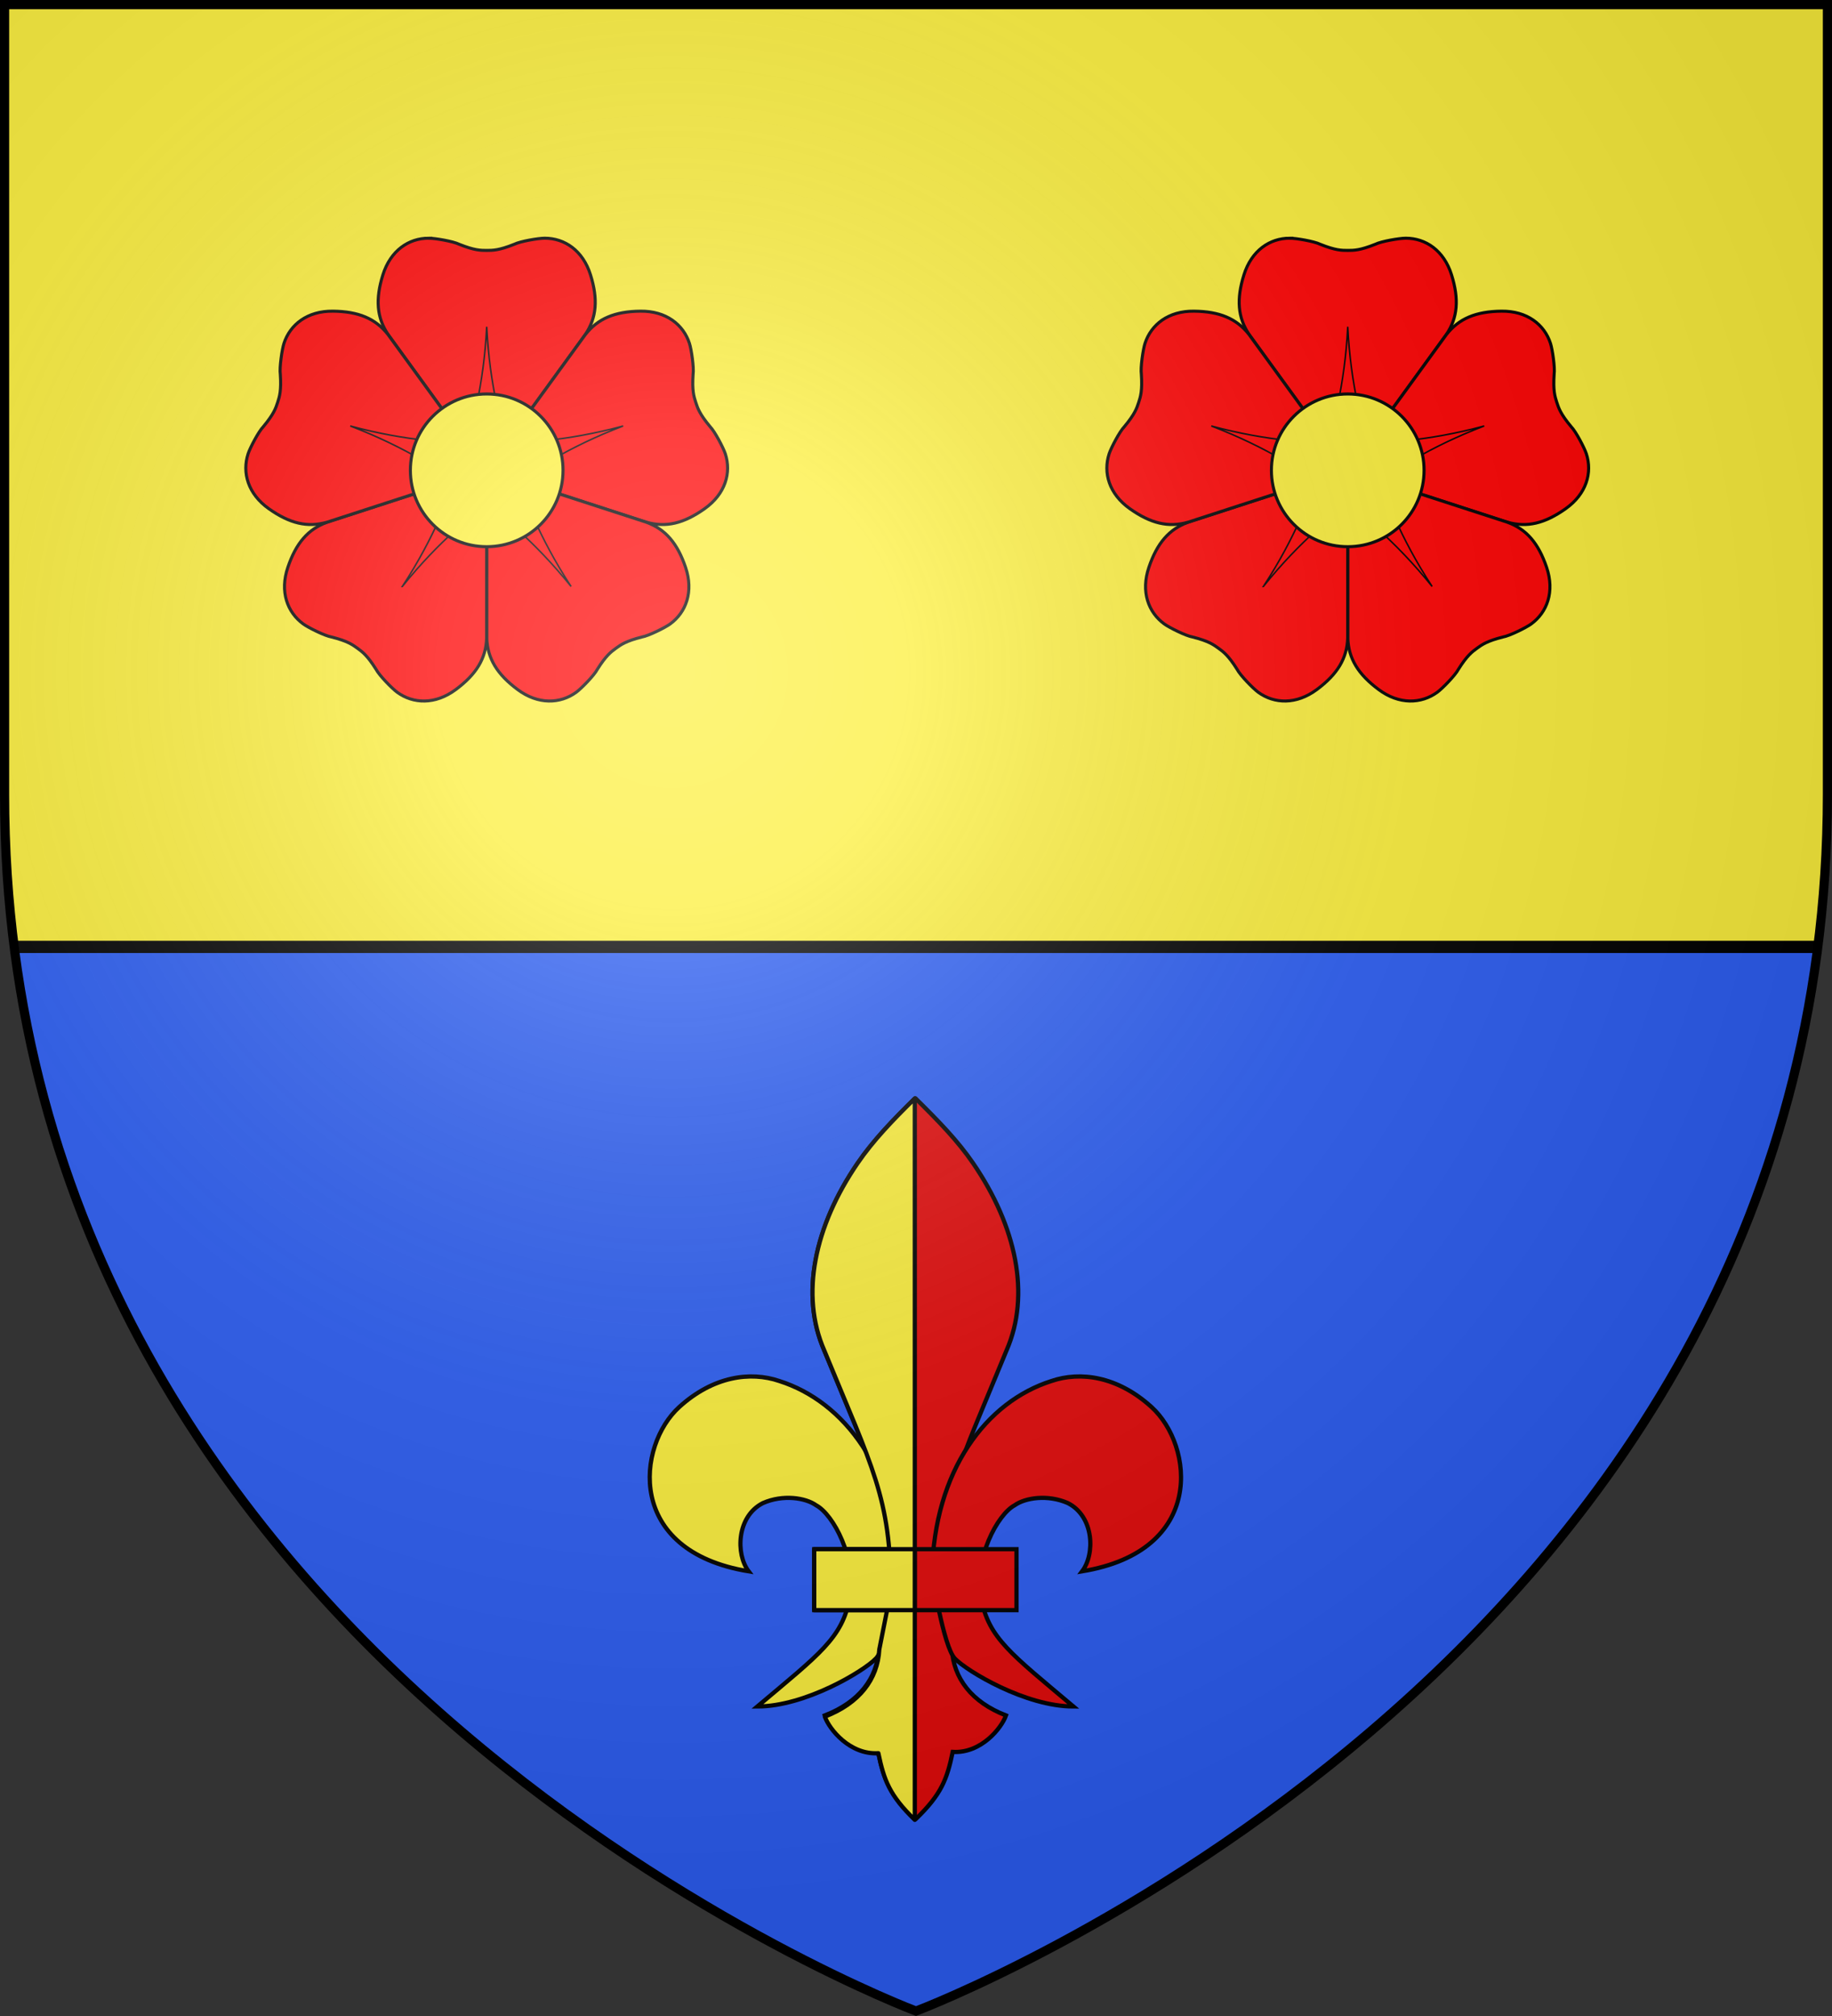 <?xml version="1.0" encoding="UTF-8" standalone="no"?>
<!-- Created with Inkscape (http://www.inkscape.org/) -->
<svg xmlns:svg="http://www.w3.org/2000/svg" xmlns="http://www.w3.org/2000/svg" xmlns:xlink="http://www.w3.org/1999/xlink" version="1.1" width="600" height="660" viewBox="-300 -300 600 660" id="svg2">
  <rect x="-300" y="-300" width="600" height="660" fill="#333333" stroke="none"/>
  <defs id="defs4">
    <radialGradient cx="-80" cy="-80" r="405" id="Gradient1" gradientUnits="userSpaceOnUse">
      <stop id="stop7" style="stop-color:#ffffff;stop-opacity:0.31" offset="0"/>
      <stop id="stop9" style="stop-color:#ffffff;stop-opacity:0.25" offset="0.19"/>
      <stop id="stop11" style="stop-color:#6b6b6b;stop-opacity:0.125" offset="0.6"/>
      <stop id="stop13" style="stop-color:#000000;stop-opacity:0.125" offset="1"/>
    </radialGradient>
    <clipPath id="shield_cut">
      <path d="m -298.5,-298.5 h 597 V -40 C 298.5,246.2 0,358.39 0,358.39 0,358.39 -298.5,246.2 -298.5,-40 z" id="shield"/>
    </clipPath>
  </defs>
  <g id="layer4" style="display:inline">
    <g transform="translate(-300,-300)" id="layer3-5" style="display:inline">
      <path d="m 300,658.5 c 0,0 298.5,-112.32 298.5,-397.772 0,-285.452 0,-258.552 0,-258.552 l -597,0 0,258.552 C 1.5,546.18 300,658.5 300,658.5 z" id="path2855" style="fill:#2b5df2;fill-opacity:1;fill-rule:evenodd;stroke:none"/>
      <path d="m 1.5,2.188 0,258.531 C 1.5,277.752 2.564,294.187 4.562,310 l 590.875,0 c 1.999,-15.813 3.062,-32.248 3.062,-49.281 10e-6,-285.452 0,-258.531 0,-258.531 l -597,0 z" id="rect2169" style="fill:#fcef3c;fill-opacity:1;fill-rule:evenodd;stroke:none"/>
    </g>
    <path d="M 595.438,310 4.559,309.996" transform="translate(-300,-300)" id="path3309" style="fill:none;stroke:#000000;stroke-width:4;stroke-linecap:butt;stroke-linejoin:miter;stroke-miterlimit:4;stroke-opacity:1;stroke-dasharray:none"/>
  </g>
  <g id="layer3" style="display:inline">
    <g transform="translate(-140.599,-146.02)" id="g2981">
      <g id="g2_rose">
        <path d="m -19,-76 c -6.5,0 -12.5,4 -15,12 -2.5,8 -2.01,14 1.69,19.5 L 0,0 32.31,-44.5 C 36.01,-50 36.5,-56 34,-64 c -2.5,-8 -8.5,-12 -15,-12 -2,0 -8,1 -10,2 -5,2 -7,2 -9,2 -2,0 -4,0 -9,-2 -2,-1 -8,-2 -10,-2 z" id="path2843" style="fill:#ff0000;stroke:#000000"/>
        <path d="m 0,-47 c -1,20 -5,32 -7,42 H 7 C 5,-15 1,-27 0,-47 z" id="path2985" style="fill:#ff0000;stroke:#000000;stroke-width:0.5"/>
      </g>
      <use transform="matrix(0.309,0.951,-0.951,0.309,0,0)" id="use2987" x="0" y="0" width="1" height="1" xlink:href="#g2_rose"/>
      <use transform="matrix(-0.809,0.588,-0.588,-0.809,0,0)" id="use2989" x="0" y="0" width="1" height="1" xlink:href="#g2_rose"/>
      <use transform="matrix(-0.809,-0.588,0.588,-0.809,0,0)" id="use2991" x="0" y="0" width="1" height="1" xlink:href="#g2_rose"/>
      <use transform="matrix(0.309,-0.951,0.951,0.309,0,0)" id="use2993" x="0" y="0" width="1" height="1" xlink:href="#g2_rose"/>
      <circle cx="0" cy="0" r="25" id="circle2995" style="fill:#fcef3c;stroke:#000000"/>
    </g>
    <g transform="translate(141.401,-146.02)" id="g3139">
      <g id="g3141">
        <path d="m -19,-76 c -6.5,0 -12.5,4 -15,12 -2.5,8 -2.01,14 1.69,19.5 L 0,0 32.31,-44.5 C 36.01,-50 36.5,-56 34,-64 c -2.5,-8 -8.5,-12 -15,-12 -2,0 -8,1 -10,2 -5,2 -7,2 -9,2 -2,0 -4,0 -9,-2 -2,-1 -8,-2 -10,-2 z" id="path3143" style="fill:#ff0000;stroke:#000000"/>
        <path d="m 0,-47 c -1,20 -5,32 -7,42 H 7 C 5,-15 1,-27 0,-47 z" id="path3145" style="fill:#ff0000;stroke:#000000;stroke-width:0.5"/>
      </g>
      <use transform="matrix(0.309,0.951,-0.951,0.309,0,0)" id="use3147" x="0" y="0" width="1" height="1" xlink:href="#g2_rose"/>
      <use transform="matrix(-0.809,0.588,-0.588,-0.809,0,0)" id="use3149" x="0" y="0" width="1" height="1" xlink:href="#g2_rose"/>
      <use transform="matrix(-0.809,-0.588,0.588,-0.809,0,0)" id="use3151" x="0" y="0" width="1" height="1" xlink:href="#g2_rose"/>
      <use transform="matrix(0.309,-0.951,0.951,0.309,0,0)" id="use3153" x="0" y="0" width="1" height="1" xlink:href="#g2_rose"/>
      <circle cx="0" cy="0" r="25" id="circle3155" style="fill:#fcef3c;stroke:#000000"/>
    </g>
    <g transform="matrix(-0.25,0,0,0.251,92.239,34.295)" id="g2999">
      <path d="m 370.561,101.022 c -0.689,-0.607 -0.864,-0.563 -1.577,0.355 -28.987,28.42 -54.734,54.699 -74.927,84.116 -56.524,82.248 -75.406,171.577 -43.773,243.829 62.795,152.857 86.758,191.676 86.758,313.394 l -14.985,75.598 c -2.105,38.915 -26.051,69.953 -70.984,87.31 5.787,16.395 32.603,49.816 69.801,47.559 7.349,35.357 14.638,55.172 48.111,87.31 0.853,0.769 0.823,0.769 1.577,0 33.473,-32.138 40.763,-51.953 48.111,-87.31 37.197,2.256 64.014,-31.164 69.801,-47.559 -44.932,-17.357 -68.879,-48.395 -70.984,-87.31 l -14.985,-75.598 c 8e-5,-121.718 23.963,-160.537 86.758,-313.394 31.632,-72.252 12.751,-161.582 -43.773,-243.829 -20.238,-29.482 -45.86,-55.98 -74.927,-84.471 z" id="path6182" style="fill:#e20909;fill-opacity:1;fill-rule:evenodd;stroke:#000000;stroke-width:5.537;stroke-miterlimit:4;stroke-opacity:1;stroke-dasharray:none"/>
      <path d="m 421.596,831.524 c 16.165,16.537 92.55,62.394 155.214,62.394 -81.685,-68.586 -111.25,-89.228 -120.884,-141.24 -9.634,-52.013 21.472,-109.257 43.815,-121.124 13.868,-9.929 43.535,-14.449 69.808,-2.9 34.37,17.349 35.841,66.511 18.66,88.965 162.328,-26.494 146.208,-164.251 90.926,-214.256 -44.694,-40.402 -93.416,-46.721 -130.984,-33.981 -85.369,26.893 -153.761,116.532 -156.556,250.427 0,0 14.761,96.124 30.001,111.715 z" id="path6190" style="fill:#fcef3c;fill-opacity:1;fill-rule:evenodd;stroke:#000000;stroke-width:5.537;stroke-miterlimit:4;stroke-opacity:1;stroke-dasharray:none"/>
      <path d="m 317.949,831.524 c -16.165,16.537 -92.55,62.394 -155.214,62.394 81.685,-68.586 111.25,-89.228 120.884,-141.24 9.634,-52.013 -21.472,-109.257 -43.815,-121.124 -13.868,-9.929 -43.535,-14.449 -69.808,-2.9 -34.37,17.349 -35.841,66.511 -18.66,88.965 C -10.993,691.125 5.128,553.367 60.41,503.362 c 44.694,-40.402 93.416,-46.721 130.984,-33.981 85.369,26.893 153.761,116.532 156.556,250.427 0,0 -14.761,96.124 -30.001,111.715 z" id="path6188" style="fill:#e20909;fill-opacity:1;fill-rule:evenodd;stroke:#000000;stroke-width:5.537;stroke-miterlimit:4;stroke-opacity:1;stroke-dasharray:none"/>
      <rect width="265.006" height="79.502" x="237.27" y="688.778" id="rect6184" style="fill:#e20909;fill-opacity:1;stroke:#000000;stroke-width:5.537;stroke-miterlimit:4;stroke-opacity:1;stroke-dasharray:none"/>
      <path d="m 370.53,100.859 0,940.927 c 33.064,-31.851 40.375,-51.691 47.711,-86.912 37.387,2.263 64.321,-31.26 70.138,-47.703 -45.162,-17.408 -69.216,-48.54 -71.331,-87.57 l -15.077,-75.817 c 8e-5,-122.077 24.077,-161.024 87.193,-314.332 31.794,-72.466 12.839,-162.042 -43.973,-244.533 -20.185,-29.342 -45.723,-55.735 -74.66,-84.06 z" id="rect2818" style="color:#000000;fill:#fcef3c;stroke:#000000;stroke-width:5.537;stroke-linejoin:round;stroke-miterlimit:4;stroke-opacity:1;stroke-dasharray:none;marker:none;visibility:visible;display:inline;overflow:visible;enable-background:accumulate"/>
      <path d="m 370.542,688.786 0,79.49 131.735,0 0,-79.49 -131.735,0 z" id="rect3596" style="color:#000000;fill:#fcef3c;stroke:#000000;stroke-width:5.552;stroke-linecap:butt;stroke-linejoin:round;stroke-miterlimit:4;stroke-opacity:1;stroke-dasharray:none;stroke-dashoffset:0;marker:none;visibility:visible;display:inline;overflow:visible;enable-background:accumulate"/>
    </g>
  </g>
  <g id="layer2" style="display:inline">
    <use id="use22" style="fill:url(#Gradient1)" x="0" y="0" width="600" height="660" xlink:href="#shield"/>
  </g>
  <g id="layer1" style="display:inline">
    <use id="use25" style="fill:none;stroke:#000000;stroke-width:3" x="0" y="0" width="600" height="660" xlink:href="#shield"/>
  </g>
</svg>
